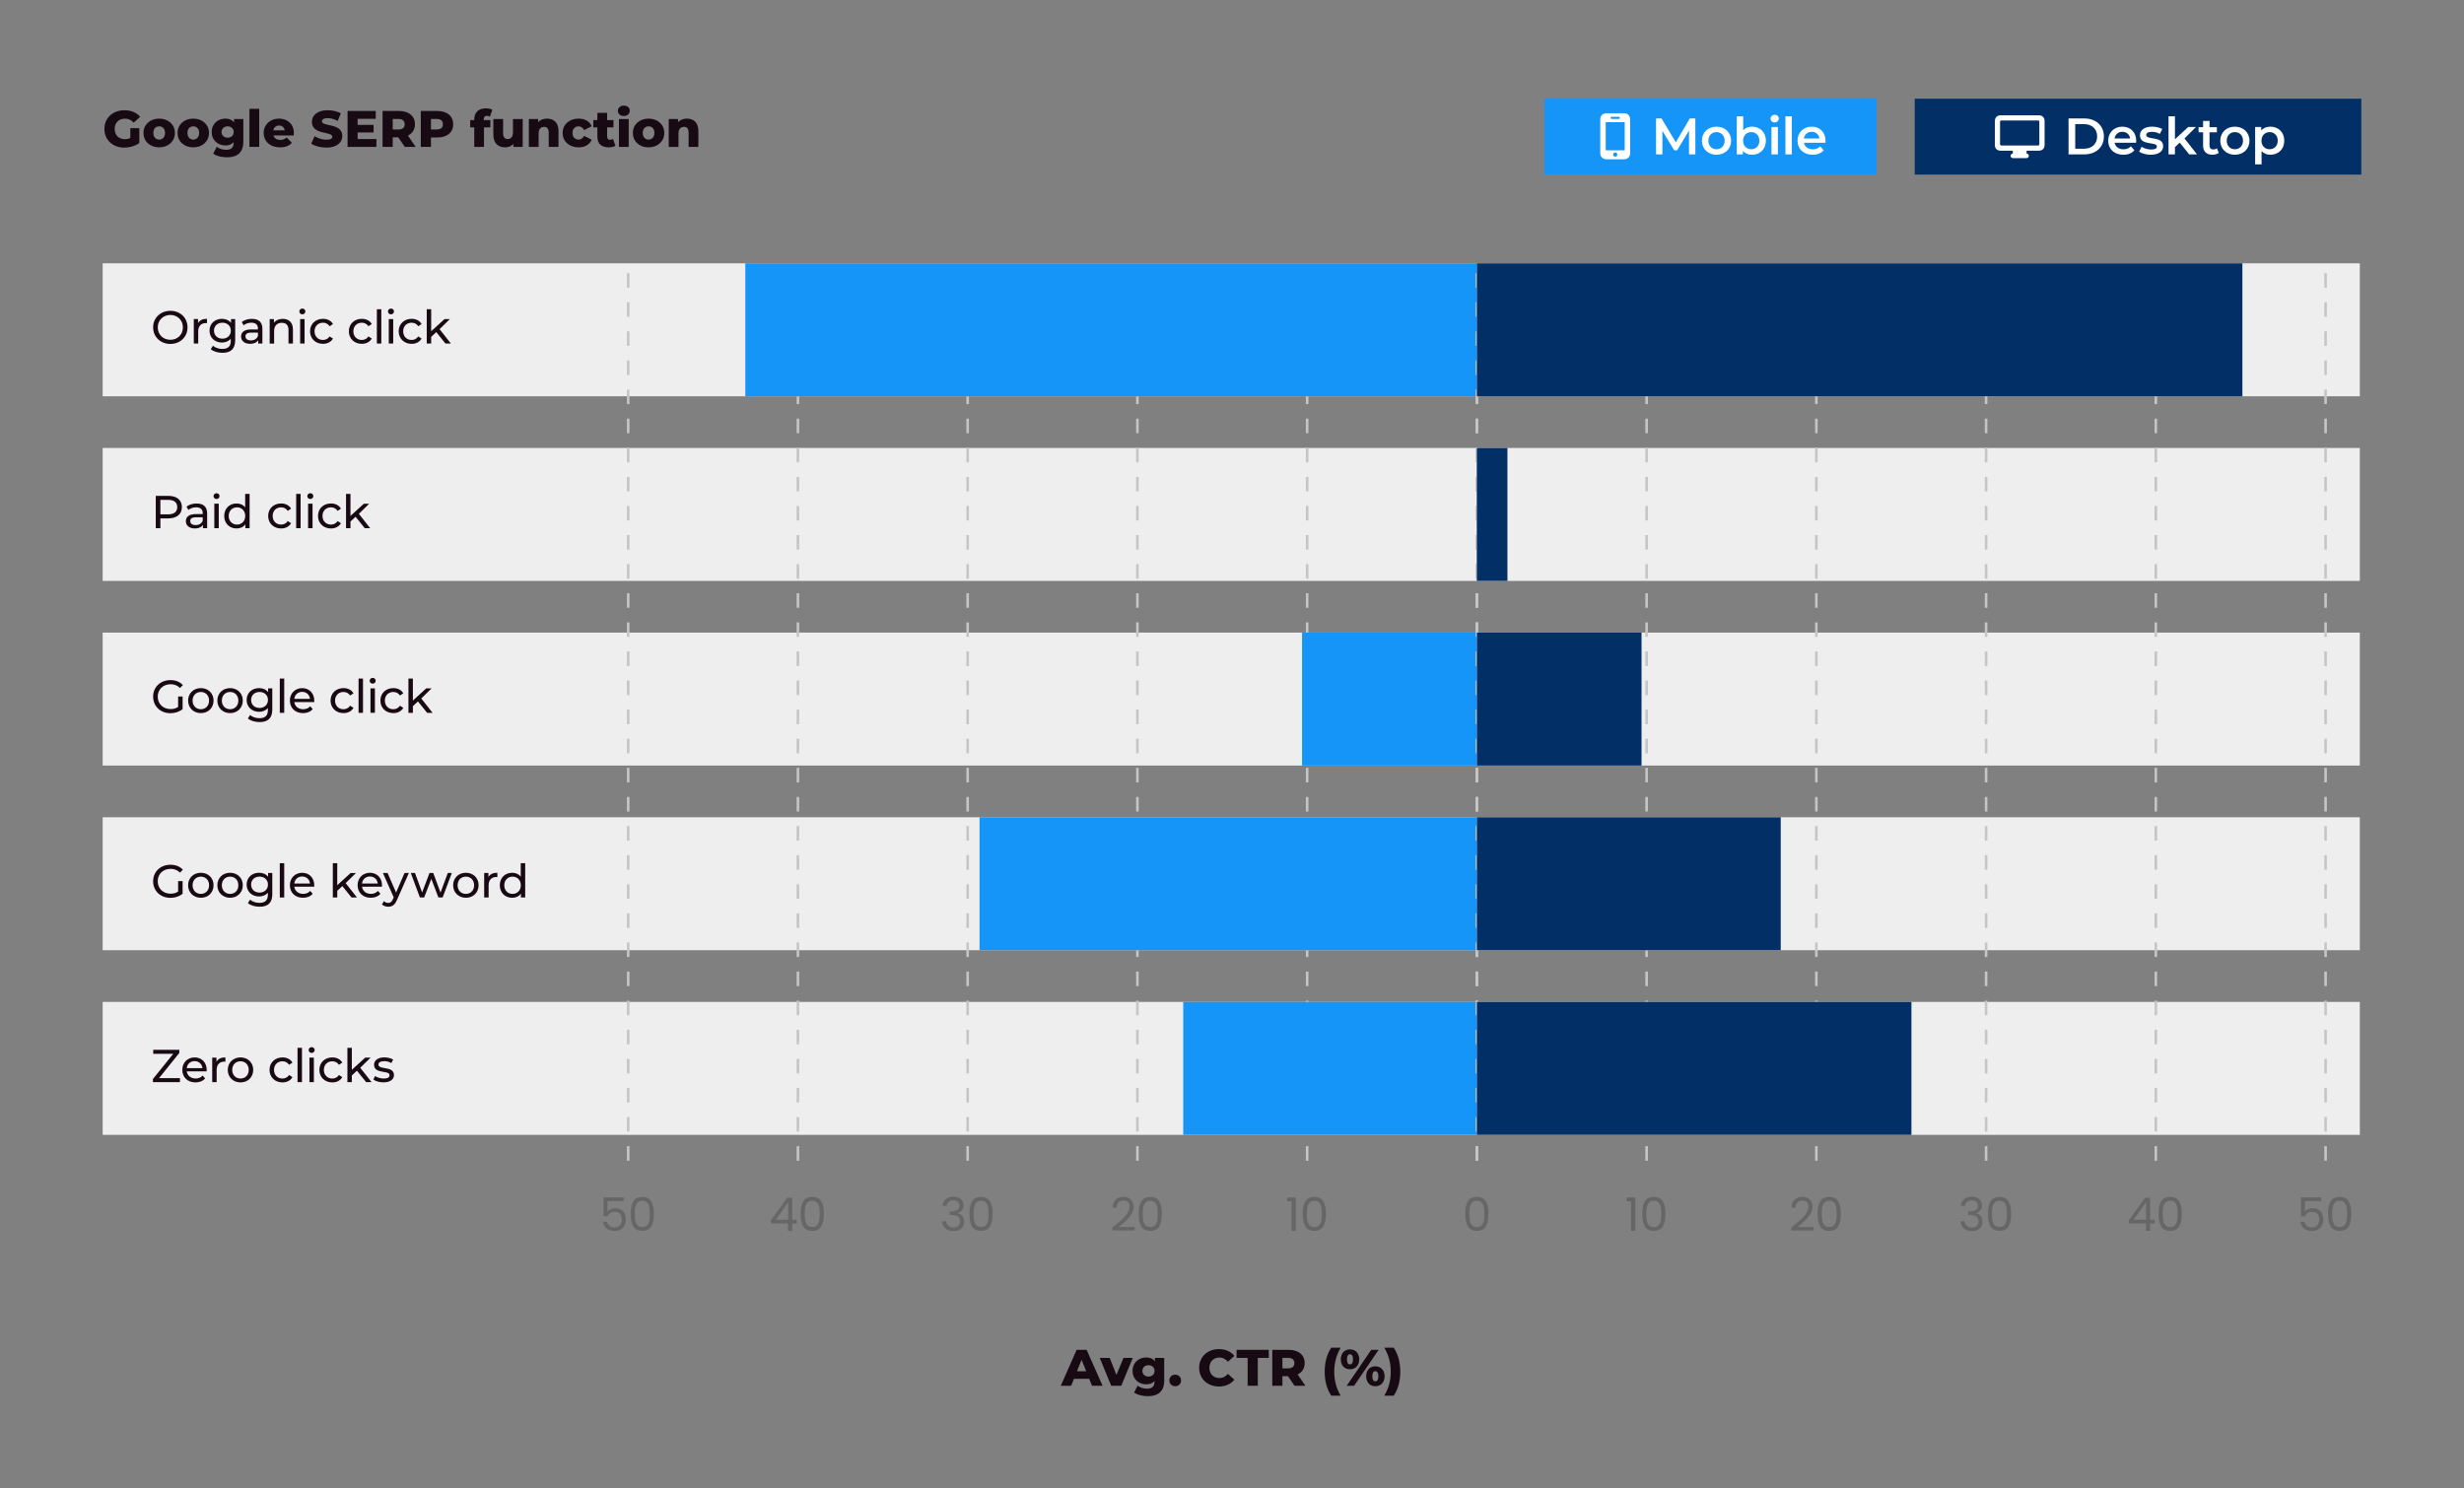 <?xml version="1.0" encoding="UTF-8"?>
<svg id="Layer_1" data-name="Layer 1" xmlns="http://www.w3.org/2000/svg" viewBox="0 0 960 580">
  <rect x="0" y="0" width="960" height="580" fill="#808080" stroke="none"/>
  <defs>
    <style>
      .cls-1 {
        fill: #170a12;
      }

      .cls-2 {
        fill: #023066;
      }

      .cls-3 {
        fill: #1695f9;
      }

      .cls-4 {
        fill: #fff;
      }

      .cls-5 {
        fill: #666;
      }

      .cls-6 {
        fill: none;
        stroke: #c5c5c5;
        stroke-dasharray: 5.67 5.67;
        stroke-miterlimit: 10;
      }

      .cls-7 {
        fill: #190912;
      }

      .cls-8 {
        fill: #eee;
      }
    </style>
  </defs>
  <g>
    <rect class="cls-8" x="40" y="102.61" width="879.41" height="51.81"/>
    <rect class="cls-8" x="40" y="174.56" width="879.41" height="51.81"/>
    <rect class="cls-8" x="40" y="246.51" width="879.41" height="51.81"/>
    <rect class="cls-8" x="40" y="318.47" width="879.41" height="51.81"/>
    <rect class="cls-8" x="40" y="390.42" width="879.41" height="51.81"/>
  </g>
  <g>
    <path class="cls-5" d="M571.88,468.16c.67-1.16,1.85-1.74,3.53-1.74s2.84.58,3.51,1.74,1.01,2.77,1.01,4.83-.34,3.73-1.01,4.9-1.84,1.75-3.51,1.75-2.86-.58-3.53-1.75-1.01-2.8-1.01-4.9.34-3.67,1.01-4.83ZM578.1,470.34c-.14-.73-.42-1.31-.85-1.75s-1.04-.67-1.84-.67-1.44.22-1.86.67-.71,1.03-.85,1.75c-.14.73-.21,1.61-.21,2.66s.07,1.99.21,2.72c.14.73.42,1.32.85,1.76.43.44,1.05.67,1.86.67s1.42-.22,1.84-.67c.43-.44.71-1.03.85-1.76.14-.73.21-1.64.21-2.72s-.07-1.93-.21-2.66Z"/>
    <g>
      <path class="cls-5" d="M501.49,468.12v-1.49h3.38v13.01h-1.66v-11.52h-1.73Z"/>
      <path class="cls-5" d="M508.56,468.16c.67-1.16,1.85-1.74,3.53-1.74s2.84.58,3.51,1.74,1.01,2.77,1.01,4.83-.34,3.73-1.01,4.9-1.84,1.75-3.51,1.75-2.86-.58-3.53-1.75-1.01-2.8-1.01-4.9.34-3.67,1.01-4.83ZM514.78,470.34c-.14-.73-.42-1.31-.85-1.75s-1.04-.67-1.84-.67-1.44.22-1.86.67-.71,1.03-.85,1.75c-.14.73-.21,1.61-.21,2.66s.07,1.99.21,2.72c.14.73.42,1.32.85,1.76.43.44,1.05.67,1.86.67s1.42-.22,1.84-.67c.43-.44.71-1.03.85-1.76.14-.73.21-1.64.21-2.72s-.07-1.93-.21-2.66Z"/>
    </g>
    <g>
      <path class="cls-5" d="M436.98,475.31c.86-.79,1.59-1.61,2.19-2.47.59-.86.89-1.7.89-2.53,0-.78-.19-1.39-.57-1.84s-.99-.67-1.83-.67-1.45.25-1.9.76c-.45.51-.69,1.19-.73,2.04h-1.58c.05-1.34.46-2.38,1.22-3.11.77-.73,1.76-1.1,2.97-1.1s2.22.34,2.94,1.03c.73.68,1.09,1.63,1.09,2.83,0,1-.3,1.97-.89,2.91-.59.94-1.27,1.77-2.02,2.48s-1.72,1.54-2.9,2.49h6.19v1.37h-8.66v-1.17c1.52-1.22,2.72-2.23,3.58-3.01Z"/>
      <path class="cls-5" d="M444.63,468.16c.67-1.16,1.85-1.74,3.53-1.74s2.84.58,3.51,1.74,1.01,2.77,1.01,4.83-.34,3.73-1.01,4.9-1.84,1.75-3.51,1.75-2.86-.58-3.53-1.75-1.01-2.8-1.01-4.9.34-3.67,1.01-4.83ZM450.85,470.34c-.14-.73-.42-1.31-.85-1.75s-1.04-.67-1.84-.67-1.44.22-1.86.67-.71,1.03-.85,1.75c-.14.73-.21,1.61-.21,2.66s.07,1.99.21,2.72c.14.73.42,1.32.85,1.76.43.44,1.05.67,1.86.67s1.42-.22,1.84-.67c.43-.44.71-1.03.85-1.76.14-.73.21-1.64.21-2.72s-.07-1.93-.21-2.66Z"/>
    </g>
    <g>
      <path class="cls-5" d="M368.49,467.3c.77-.62,1.76-.94,2.99-.94.82,0,1.52.15,2.12.44s1.04.69,1.35,1.2c.31.5.46,1.07.46,1.71,0,.74-.21,1.39-.64,1.93s-.98.89-1.67,1.04v.09c.78.19,1.4.57,1.85,1.13.46.56.68,1.3.68,2.21,0,.68-.16,1.3-.47,1.84-.31.55-.78.98-1.4,1.29-.62.31-1.37.47-2.25.47-1.27,0-2.32-.33-3.13-1-.82-.67-1.27-1.61-1.37-2.83h1.58c.08.72.38,1.31.88,1.76.5.46,1.18.68,2.02.68s1.48-.22,1.92-.66.66-1,.66-1.7c0-.9-.3-1.55-.9-1.94-.6-.4-1.51-.59-2.72-.59h-.41v-1.37h.43c1.1-.01,1.94-.2,2.5-.55.56-.35.85-.9.85-1.65,0-.64-.21-1.15-.62-1.53-.41-.38-1.01-.58-1.77-.58s-1.34.19-1.8.58c-.46.38-.73.9-.81,1.55h-1.6c.08-1.1.51-1.97,1.28-2.59Z"/>
      <path class="cls-5" d="M378.71,468.16c.67-1.16,1.85-1.74,3.53-1.74s2.84.58,3.51,1.74,1.01,2.77,1.01,4.83-.34,3.73-1.01,4.9-1.84,1.75-3.51,1.75-2.86-.58-3.53-1.75-1.01-2.8-1.01-4.9.34-3.67,1.01-4.83ZM384.93,470.34c-.14-.73-.42-1.31-.85-1.75s-1.04-.67-1.84-.67-1.44.22-1.86.67-.71,1.03-.85,1.75c-.14.73-.21,1.61-.21,2.66s.07,1.99.21,2.72c.14.73.42,1.32.85,1.76.43.44,1.05.67,1.86.67s1.42-.22,1.84-.67c.43-.44.71-1.03.85-1.76.14-.73.21-1.64.21-2.72s-.07-1.93-.21-2.66Z"/>
    </g>
    <g>
      <path class="cls-5" d="M300.36,476.74v-1.24l6.32-8.75h1.96v8.57h1.8v1.42h-1.8v2.9h-1.62v-2.9h-6.66ZM307.09,468.46l-4.84,6.86h4.84v-6.86Z"/>
      <path class="cls-5" d="M312.94,468.16c.67-1.16,1.85-1.74,3.53-1.74s2.84.58,3.51,1.74,1.01,2.77,1.01,4.83-.34,3.73-1.01,4.9-1.84,1.75-3.51,1.75-2.86-.58-3.53-1.75-1.01-2.8-1.01-4.9.34-3.67,1.01-4.83ZM319.16,470.34c-.14-.73-.42-1.31-.85-1.75s-1.04-.67-1.84-.67-1.44.22-1.86.67-.71,1.03-.85,1.75c-.14.73-.21,1.61-.21,2.66s.07,1.99.21,2.72c.14.73.42,1.32.85,1.76.43.44,1.05.67,1.86.67s1.42-.22,1.84-.67c.43-.44.71-1.03.85-1.76.14-.73.21-1.64.21-2.72s-.07-1.93-.21-2.66Z"/>
    </g>
    <g>
      <path class="cls-5" d="M243.01,468.04h-6.32v4.1c.28-.38.68-.7,1.22-.94s1.12-.37,1.75-.37c1,0,1.81.21,2.43.62s1.07.95,1.34,1.6c.27.65.41,1.35.41,2.08,0,.86-.16,1.64-.49,2.32-.32.68-.82,1.22-1.48,1.62-.67.4-1.49.59-2.48.59-1.26,0-2.28-.32-3.06-.97-.78-.65-1.25-1.51-1.42-2.59h1.6c.16.68.49,1.22.99,1.6s1.14.58,1.91.58c.95,0,1.66-.29,2.14-.86.48-.57.72-1.32.72-2.26s-.24-1.66-.72-2.17c-.48-.51-1.19-.77-2.12-.77-.64,0-1.19.15-1.67.46-.47.31-.82.72-1.04,1.25h-1.55v-7.34h7.83v1.44Z"/>
      <path class="cls-5" d="M246.72,468.16c.67-1.16,1.85-1.74,3.53-1.74s2.84.58,3.51,1.74,1.01,2.77,1.01,4.83-.34,3.73-1.01,4.9-1.84,1.75-3.51,1.75-2.86-.58-3.53-1.75-1.01-2.8-1.01-4.9.34-3.67,1.01-4.83ZM252.94,470.34c-.14-.73-.42-1.31-.85-1.75s-1.04-.67-1.84-.67-1.44.22-1.86.67-.71,1.03-.85,1.75c-.14.73-.21,1.61-.21,2.66s.07,1.99.21,2.72c.14.73.42,1.32.85,1.76.43.44,1.05.67,1.86.67s1.42-.22,1.84-.67c.43-.44.71-1.03.85-1.76.14-.73.21-1.64.21-2.72s-.07-1.93-.21-2.66Z"/>
    </g>
  </g>
  <g>
    <line class="cls-6" x1="575.41" y1="452.3" x2="575.41" y2="102.61"/>
    <line class="cls-6" x1="509.28" y1="452.3" x2="509.28" y2="102.61"/>
    <line class="cls-6" x1="443.14" y1="452.3" x2="443.14" y2="102.61"/>
    <line class="cls-6" x1="377.01" y1="452.3" x2="377.01" y2="102.61"/>
    <line class="cls-6" x1="310.88" y1="452.3" x2="310.88" y2="102.61"/>
    <line class="cls-6" x1="244.75" y1="452.3" x2="244.75" y2="102.61"/>
  </g>
  <g>
    <rect class="cls-3" x="290.38" y="102.61" width="285.03" height="51.81"/>
    <rect class="cls-3" x="575.27" y="174.56" width=".13" height="51.81"/>
    <rect class="cls-3" x="507.29" y="246.51" width="68.12" height="51.81"/>
    <rect class="cls-3" x="381.64" y="318.47" width="193.77" height="51.81"/>
    <rect class="cls-3" x="461" y="390.42" width="114.41" height="51.81"/>
  </g>
  <g>
    <path class="cls-1" d="M50.78,49.94h3.5v5.8c-1.62,1.16-3.84,1.78-5.88,1.78-4.46,0-7.72-3.02-7.72-7.28s3.26-7.28,7.8-7.28c2.62,0,4.74.9,6.12,2.56l-2.52,2.28c-.96-1.06-2.06-1.56-3.4-1.56-2.4,0-4,1.58-4,4s1.6,4,3.96,4c.74,0,1.44-.14,2.14-.46v-3.84Z"/>
    <path class="cls-1" d="M55.9,51.8c0-3.26,2.58-5.58,6.12-5.58s6.12,2.32,6.12,5.58-2.54,5.62-6.12,5.62-6.12-2.34-6.12-5.62ZM64.3,51.8c0-1.64-.98-2.56-2.28-2.56s-2.28.92-2.28,2.56,1,2.6,2.28,2.6,2.28-.94,2.28-2.6Z"/>
    <path class="cls-1" d="M69.18,51.8c0-3.26,2.58-5.58,6.12-5.58s6.12,2.32,6.12,5.58-2.54,5.62-6.12,5.62-6.12-2.34-6.12-5.62ZM77.59,51.8c0-1.64-.98-2.56-2.28-2.56s-2.28.92-2.28,2.56,1,2.6,2.28,2.6,2.28-.94,2.28-2.6Z"/>
    <path class="cls-1" d="M94.81,46.4v8.86c0,4.1-2.32,6.04-6.36,6.04-2.08,0-4.06-.48-5.38-1.42l1.38-2.66c.9.72,2.38,1.16,3.66,1.16,2.04,0,2.9-.92,2.9-2.62v-.36c-.74.86-1.84,1.28-3.22,1.28-2.88,0-5.32-2.04-5.32-5.24s2.44-5.22,5.32-5.22c1.5,0,2.66.48,3.4,1.5v-1.32h3.62ZM91.05,51.44c0-1.32-1-2.2-2.36-2.2s-2.38.88-2.38,2.2,1.02,2.22,2.38,2.22,2.36-.9,2.36-2.22Z"/>
    <path class="cls-1" d="M97.19,42.4h3.8v14.84h-3.8v-14.84Z"/>
    <path class="cls-1" d="M114.43,52.78h-7.88c.32,1.1,1.26,1.74,2.66,1.74,1.06,0,1.76-.3,2.5-.94l2,2.08c-1.04,1.16-2.56,1.76-4.62,1.76-3.86,0-6.36-2.38-6.36-5.62s2.54-5.58,5.96-5.58c3.2,0,5.8,2.04,5.8,5.62,0,.28-.04.64-.06.94ZM106.49,50.78h4.44c-.2-1.14-1.04-1.86-2.22-1.86s-2,.72-2.22,1.86Z"/>
    <path class="cls-1" d="M121.27,55.98l1.3-2.92c1.24.82,3,1.38,4.62,1.38s2.28-.46,2.28-1.14c0-2.22-7.96-.6-7.96-5.8,0-2.5,2.04-4.54,6.2-4.54,1.82,0,3.7.42,5.08,1.22l-1.22,2.94c-1.34-.72-2.66-1.08-3.88-1.08-1.66,0-2.26.56-2.26,1.26,0,2.14,7.94.54,7.94,5.7,0,2.44-2.04,4.52-6.2,4.52-2.3,0-4.58-.62-5.9-1.54Z"/>
    <path class="cls-1" d="M146.65,54.18v3.06h-11.24v-14h10.98v3.06h-7.06v2.36h6.22v2.96h-6.22v2.56h7.32Z"/>
    <path class="cls-1" d="M155.17,53.52h-2.16v3.72h-3.96v-14h6.4c3.82,0,6.22,1.98,6.22,5.18,0,2.06-1,3.58-2.74,4.42l3.02,4.4h-4.24l-2.54-3.72ZM155.21,46.36h-2.2v4.1h2.2c1.64,0,2.46-.76,2.46-2.04s-.82-2.06-2.46-2.06Z"/>
    <path class="cls-1" d="M176.57,48.42c0,3.18-2.4,5.16-6.22,5.16h-2.44v3.66h-3.96v-14h6.4c3.82,0,6.22,1.98,6.22,5.18ZM172.57,48.42c0-1.3-.82-2.06-2.46-2.06h-2.2v4.1h2.2c1.64,0,2.46-.76,2.46-2.04Z"/>
    <path class="cls-1" d="M188.47,46.8h2.58v2.84h-2.48v7.6h-3.8v-7.6h-1.58v-2.84h1.58v-.28c0-2.6,1.62-4.3,4.52-4.3.92,0,1.9.18,2.52.56l-.94,2.68c-.32-.18-.74-.32-1.14-.32-.8,0-1.26.46-1.26,1.42v.24Z"/>
    <path class="cls-1" d="M203.65,46.4v10.84h-3.62v-1.16c-.82.9-1.98,1.34-3.22,1.34-2.66,0-4.6-1.52-4.6-4.96v-6.06h3.8v5.44c0,1.68.66,2.34,1.8,2.34s2.04-.74,2.04-2.56v-5.22h3.8Z"/>
    <path class="cls-1" d="M217.59,51.04v6.2h-3.8v-5.58c0-1.56-.68-2.22-1.78-2.22-1.22,0-2.16.76-2.16,2.56v5.24h-3.8v-10.84h3.62v1.18c.86-.9,2.08-1.36,3.44-1.36,2.54,0,4.48,1.46,4.48,4.82Z"/>
    <path class="cls-1" d="M219.21,51.8c0-3.26,2.58-5.58,6.22-5.58,2.46,0,4.34,1.1,5.08,2.98l-2.94,1.5c-.52-1.02-1.28-1.46-2.16-1.46-1.32,0-2.36.92-2.36,2.56s1.04,2.6,2.36,2.6c.88,0,1.64-.44,2.16-1.46l2.94,1.5c-.74,1.88-2.62,2.98-5.08,2.98-3.64,0-6.22-2.32-6.22-5.62Z"/>
    <path class="cls-1" d="M239.78,56.8c-.66.42-1.64.62-2.64.62-2.78,0-4.4-1.36-4.4-4.14v-3.64h-1.58v-2.84h1.58v-2.82h3.8v2.82h2.48v2.84h-2.48v3.6c0,.8.46,1.24,1.14,1.24.42,0,.84-.12,1.16-.34l.94,2.66Z"/>
    <path class="cls-1" d="M240.73,43.18c0-1.14.92-2.02,2.32-2.02s2.32.82,2.32,1.96c0,1.2-.92,2.08-2.32,2.08s-2.32-.88-2.32-2.02ZM241.15,46.4h3.8v10.84h-3.8v-10.84Z"/>
    <path class="cls-1" d="M246.57,51.8c0-3.26,2.58-5.58,6.12-5.58s6.12,2.32,6.12,5.58-2.54,5.62-6.12,5.62-6.12-2.34-6.12-5.62ZM254.97,51.8c0-1.64-.98-2.56-2.28-2.56s-2.28.92-2.28,2.56,1,2.6,2.28,2.6,2.28-.94,2.28-2.6Z"/>
    <path class="cls-1" d="M272.09,51.04v6.2h-3.8v-5.58c0-1.56-.68-2.22-1.78-2.22-1.22,0-2.16.76-2.16,2.56v5.24h-3.8v-10.84h3.62v1.18c.86-.9,2.08-1.36,3.44-1.36,2.54,0,4.48,1.46,4.48,4.82Z"/>
  </g>
  <g>
    <path class="cls-1" d="M424.35,537.28h-5.92l-1.1,2.72h-4.04l6.18-14h3.9l6.2,14h-4.12l-1.1-2.72ZM423.19,534.36l-1.8-4.48-1.8,4.48h3.6Z"/>
    <path class="cls-1" d="M441.33,529.16l-4.48,10.84h-3.92l-4.46-10.84h3.9l2.6,6.62,2.74-6.62h3.62Z"/>
    <path class="cls-1" d="M453.59,529.16v8.86c0,4.1-2.32,6.04-6.36,6.04-2.08,0-4.06-.48-5.38-1.42l1.38-2.66c.9.72,2.38,1.16,3.66,1.16,2.04,0,2.9-.92,2.9-2.62v-.36c-.74.86-1.84,1.28-3.22,1.28-2.88,0-5.32-2.04-5.32-5.24s2.44-5.22,5.32-5.22c1.5,0,2.66.48,3.4,1.5v-1.32h3.62ZM449.83,534.2c0-1.32-1-2.2-2.36-2.2s-2.38.88-2.38,2.2,1.02,2.22,2.38,2.22,2.36-.9,2.36-2.22Z"/>
    <path class="cls-1" d="M455.59,537.92c0-1.36,1-2.24,2.28-2.24s2.28.88,2.28,2.24-.98,2.26-2.28,2.26-2.28-.94-2.28-2.26Z"/>
    <path class="cls-1" d="M467.2,533c0-4.26,3.26-7.28,7.7-7.28,2.58,0,4.66.94,6.02,2.64l-2.52,2.28c-.88-1.06-1.96-1.64-3.3-1.64-2.3,0-3.9,1.6-3.9,4s1.6,4,3.9,4c1.34,0,2.42-.58,3.3-1.64l2.52,2.28c-1.36,1.7-3.44,2.64-6.02,2.64-4.44,0-7.7-3.02-7.7-7.28Z"/>
    <path class="cls-1" d="M486.09,529.14h-4.3v-3.14h12.54v3.14h-4.28v10.86h-3.96v-10.86Z"/>
    <path class="cls-1" d="M501.81,536.28h-2.16v3.72h-3.96v-14h6.4c3.82,0,6.22,1.98,6.22,5.18,0,2.06-1,3.58-2.74,4.42l3.02,4.4h-4.24l-2.54-3.72ZM501.85,529.12h-2.2v4.1h2.2c1.64,0,2.46-.76,2.46-2.04s-.82-2.06-2.46-2.06Z"/>
    <path class="cls-1" d="M516.11,534.52c0-3.66.92-6.96,2.58-9.36h3.64c-1.76,3.1-2.5,6.06-2.5,9.36s.74,6.26,2.5,9.36h-3.64c-1.66-2.4-2.58-5.7-2.58-9.36Z"/>
    <path class="cls-1" d="M522.39,529.7c0-2.42,1.52-3.88,3.58-3.88s3.6,1.46,3.6,3.88-1.52,3.88-3.6,3.88-3.58-1.44-3.58-3.88ZM534.25,526h2.88l-9.56,14h-2.88l9.56-14ZM527.15,529.7c0-1.42-.5-1.98-1.18-1.98-.64,0-1.18.56-1.18,1.98s.54,1.98,1.18,1.98c.68,0,1.18-.56,1.18-1.98ZM532.27,536.3c0-2.42,1.5-3.88,3.58-3.88s3.6,1.46,3.6,3.88-1.52,3.88-3.6,3.88-3.58-1.44-3.58-3.88ZM537.03,536.3c0-1.42-.52-1.98-1.18-1.98s-1.18.56-1.18,1.98.52,1.98,1.18,1.98,1.18-.56,1.18-1.98Z"/>
    <path class="cls-1" d="M539.35,543.88c1.76-3.1,2.5-6.06,2.5-9.36s-.74-6.26-2.5-9.36h3.64c1.66,2.4,2.58,5.7,2.58,9.36s-.92,6.96-2.58,9.36h-3.64Z"/>
  </g>
  <g>
    <g>
      <path class="cls-7" d="M70.11,420.11v1.57h-10.53v-1.22l7.92-9.81h-7.8v-1.57h10.17v1.22l-7.89,9.81h8.12Z"/>
      <path class="cls-7" d="M80.5,417.48h-7.74c.22,1.67,1.57,2.79,3.46,2.79,1.12,0,2.05-.38,2.75-1.15l.95,1.12c-.86,1.01-2.18,1.55-3.76,1.55-3.08,0-5.13-2.04-5.13-4.88s2.04-4.86,4.79-4.86,4.72,1.98,4.72,4.92c0,.14-.02.36-.04.52ZM72.76,416.24h6.12c-.18-1.6-1.39-2.74-3.06-2.74s-2.88,1.12-3.06,2.74Z"/>
      <path class="cls-7" d="M87.82,412.05v1.67c-.14-.02-.27-.02-.4-.02-1.85,0-3.01,1.13-3.01,3.22v4.75h-1.73v-9.54h1.66v1.6c.61-1.12,1.8-1.69,3.47-1.69Z"/>
      <path class="cls-7" d="M88.74,416.91c0-2.84,2.11-4.86,4.97-4.86s4.95,2.02,4.95,4.86-2.09,4.88-4.95,4.88-4.97-2.04-4.97-4.88ZM96.91,416.91c0-2.03-1.37-3.35-3.21-3.35s-3.22,1.31-3.22,3.35,1.39,3.37,3.22,3.37,3.21-1.33,3.21-3.37Z"/>
      <path class="cls-7" d="M105.01,416.91c0-2.84,2.11-4.86,5.04-4.86,1.71,0,3.13.7,3.89,2.03l-1.31.85c-.61-.94-1.55-1.37-2.59-1.37-1.87,0-3.28,1.31-3.28,3.35s1.4,3.37,3.28,3.37c1.04,0,1.98-.43,2.59-1.37l1.31.83c-.76,1.33-2.18,2.05-3.89,2.05-2.93,0-5.04-2.04-5.04-4.88Z"/>
      <path class="cls-7" d="M115.92,408.32h1.73v13.36h-1.73v-13.36Z"/>
      <path class="cls-7" d="M120.26,409.18c0-.63.5-1.13,1.17-1.13s1.17.49,1.17,1.1c0,.65-.49,1.15-1.17,1.15s-1.17-.49-1.17-1.12ZM120.56,412.14h1.73v9.54h-1.73v-9.54Z"/>
      <path class="cls-7" d="M124.43,416.91c0-2.84,2.11-4.86,5.04-4.86,1.71,0,3.13.7,3.89,2.03l-1.31.85c-.61-.94-1.55-1.37-2.59-1.37-1.87,0-3.28,1.31-3.28,3.35s1.4,3.37,3.28,3.37c1.04,0,1.98-.43,2.59-1.37l1.31.83c-.76,1.33-2.18,2.05-3.89,2.05-2.93,0-5.04-2.04-5.04-4.88Z"/>
      <path class="cls-7" d="M139.06,417.23l-1.98,1.84v2.61h-1.73v-13.36h1.73v8.57l5.2-4.75h2.09l-4.02,3.94,4.41,5.6h-2.12l-3.58-4.45Z"/>
      <path class="cls-7" d="M145.43,420.67l.72-1.37c.81.58,2.11.99,3.35.99,1.6,0,2.27-.49,2.27-1.3,0-2.14-6.03-.29-6.03-4.09,0-1.71,1.53-2.86,3.98-2.86,1.24,0,2.65.32,3.47.86l-.74,1.37c-.86-.56-1.82-.76-2.75-.76-1.51,0-2.25.56-2.25,1.31,0,2.25,6.05.41,6.05,4.12,0,1.73-1.58,2.83-4.12,2.83-1.58,0-3.15-.49-3.94-1.12Z"/>
    </g>
    <g>
      <path class="cls-7" d="M69.42,343.35h1.73v4.92c-1.26,1.06-3.01,1.6-4.77,1.6-3.87,0-6.72-2.72-6.72-6.45s2.84-6.45,6.75-6.45c2,0,3.69.67,4.84,1.94l-1.12,1.12c-1.04-1.01-2.23-1.46-3.66-1.46-2.92,0-5.02,2.04-5.02,4.84s2.11,4.84,5,4.84c1.06,0,2.05-.23,2.95-.81v-4.11Z"/>
      <path class="cls-7" d="M73.29,344.96c0-2.84,2.11-4.86,4.97-4.86s4.95,2.02,4.95,4.86-2.09,4.88-4.95,4.88-4.97-2.04-4.97-4.88ZM81.46,344.96c0-2.03-1.37-3.35-3.21-3.35s-3.22,1.31-3.22,3.35,1.39,3.37,3.22,3.37,3.21-1.33,3.21-3.37Z"/>
      <path class="cls-7" d="M84.68,344.96c0-2.84,2.11-4.86,4.97-4.86s4.95,2.02,4.95,4.86-2.09,4.88-4.95,4.88-4.97-2.04-4.97-4.88ZM92.86,344.96c0-2.03-1.37-3.35-3.21-3.35s-3.22,1.31-3.22,3.35,1.39,3.37,3.22,3.37,3.21-1.33,3.21-3.37Z"/>
      <path class="cls-7" d="M106.09,340.18v8.25c0,3.37-1.71,4.9-4.95,4.9-1.75,0-3.51-.49-4.55-1.42l.83-1.33c.88.76,2.27,1.24,3.67,1.24,2.25,0,3.28-1.04,3.28-3.21v-.76c-.83.99-2.07,1.48-3.44,1.48-2.75,0-4.84-1.87-4.84-4.63s2.09-4.61,4.84-4.61c1.42,0,2.72.52,3.53,1.57v-1.48h1.64ZM104.4,344.7c0-1.85-1.37-3.1-3.28-3.1s-3.29,1.24-3.29,3.1,1.37,3.12,3.29,3.12,3.28-1.28,3.28-3.12Z"/>
      <path class="cls-7" d="M109.01,336.37h1.73v13.36h-1.73v-13.36Z"/>
      <path class="cls-7" d="M122.4,345.53h-7.74c.22,1.67,1.57,2.79,3.46,2.79,1.12,0,2.05-.38,2.75-1.15l.96,1.12c-.87,1.01-2.18,1.55-3.76,1.55-3.08,0-5.13-2.04-5.13-4.88s2.04-4.86,4.79-4.86,4.72,1.98,4.72,4.92c0,.14-.02.36-.04.52ZM114.66,344.29h6.12c-.18-1.6-1.39-2.74-3.06-2.74s-2.88,1.12-3.06,2.74Z"/>
      <path class="cls-7" d="M133.38,345.28l-1.98,1.84v2.61h-1.73v-13.36h1.73v8.57l5.2-4.75h2.09l-4.02,3.94,4.41,5.6h-2.12l-3.58-4.45Z"/>
      <path class="cls-7" d="M148.79,345.53h-7.74c.22,1.67,1.57,2.79,3.46,2.79,1.12,0,2.05-.38,2.75-1.15l.96,1.12c-.87,1.01-2.18,1.55-3.76,1.55-3.08,0-5.13-2.04-5.13-4.88s2.04-4.86,4.79-4.86,4.72,1.98,4.72,4.92c0,.14-.02.36-.04.52ZM141.05,344.29h6.12c-.18-1.6-1.39-2.74-3.06-2.74s-2.88,1.12-3.06,2.74Z"/>
      <path class="cls-7" d="M159.3,340.18l-4.63,10.5c-.85,2.02-1.95,2.65-3.4,2.65-.92,0-1.85-.31-2.45-.88l.74-1.3c.47.45,1.06.7,1.71.7.83,0,1.35-.38,1.82-1.48l.31-.67-4.21-9.53h1.8l3.33,7.63,3.29-7.63h1.69Z"/>
      <path class="cls-7" d="M176.03,340.18l-3.57,9.54h-1.66l-2.75-7.24-2.79,7.24h-1.66l-3.55-9.54h1.64l2.77,7.6,2.88-7.6h1.46l2.83,7.63,2.84-7.63h1.55Z"/>
      <path class="cls-7" d="M176.55,344.96c0-2.84,2.11-4.86,4.97-4.86s4.95,2.02,4.95,4.86-2.09,4.88-4.95,4.88-4.97-2.04-4.97-4.88ZM184.72,344.96c0-2.03-1.37-3.35-3.21-3.35s-3.22,1.31-3.22,3.35,1.39,3.37,3.22,3.37,3.21-1.33,3.21-3.37Z"/>
      <path class="cls-7" d="M193.78,340.09v1.67c-.14-.02-.27-.02-.4-.02-1.85,0-3.01,1.13-3.01,3.22v4.75h-1.73v-9.54h1.66v1.6c.61-1.12,1.8-1.69,3.48-1.69Z"/>
      <path class="cls-7" d="M204.62,336.37v13.36h-1.66v-1.51c-.77,1.08-2,1.62-3.4,1.62-2.79,0-4.83-1.96-4.83-4.88s2.04-4.86,4.83-4.86c1.35,0,2.54.5,3.33,1.53v-5.26h1.73ZM202.91,344.96c0-2.03-1.39-3.35-3.21-3.35s-3.22,1.31-3.22,3.35,1.39,3.37,3.22,3.37,3.21-1.33,3.21-3.37Z"/>
    </g>
    <g>
      <path class="cls-7" d="M69.42,271.4h1.73v4.92c-1.26,1.06-3.01,1.6-4.77,1.6-3.87,0-6.72-2.72-6.72-6.45s2.84-6.45,6.75-6.45c2,0,3.69.67,4.84,1.95l-1.12,1.12c-1.04-1.01-2.23-1.46-3.66-1.46-2.92,0-5.02,2.04-5.02,4.84s2.11,4.84,5,4.84c1.06,0,2.05-.23,2.95-.81v-4.11Z"/>
      <path class="cls-7" d="M73.29,273c0-2.84,2.11-4.86,4.97-4.86s4.95,2.02,4.95,4.86-2.09,4.88-4.95,4.88-4.97-2.04-4.97-4.88ZM81.46,273c0-2.03-1.37-3.35-3.21-3.35s-3.22,1.31-3.22,3.35,1.39,3.37,3.22,3.37,3.21-1.33,3.21-3.37Z"/>
      <path class="cls-7" d="M84.68,273c0-2.84,2.11-4.86,4.97-4.86s4.95,2.02,4.95,4.86-2.09,4.88-4.95,4.88-4.97-2.04-4.97-4.88ZM92.86,273c0-2.03-1.37-3.35-3.21-3.35s-3.22,1.31-3.22,3.35,1.39,3.37,3.22,3.37,3.21-1.33,3.21-3.37Z"/>
      <path class="cls-7" d="M106.09,268.23v8.25c0,3.37-1.71,4.9-4.95,4.9-1.75,0-3.51-.49-4.55-1.42l.83-1.33c.88.76,2.27,1.24,3.67,1.24,2.25,0,3.28-1.04,3.28-3.21v-.76c-.83.99-2.07,1.48-3.44,1.48-2.75,0-4.84-1.87-4.84-4.63s2.09-4.61,4.84-4.61c1.42,0,2.72.52,3.53,1.57v-1.48h1.64ZM104.4,272.75c0-1.85-1.37-3.1-3.28-3.1s-3.29,1.24-3.29,3.1,1.37,3.12,3.29,3.12,3.28-1.28,3.28-3.12Z"/>
      <path class="cls-7" d="M109.01,264.42h1.73v13.36h-1.73v-13.36Z"/>
      <path class="cls-7" d="M122.4,273.58h-7.74c.22,1.67,1.57,2.79,3.46,2.79,1.12,0,2.05-.38,2.75-1.15l.96,1.12c-.87,1.01-2.18,1.55-3.76,1.55-3.08,0-5.13-2.04-5.13-4.88s2.04-4.86,4.79-4.86,4.72,1.98,4.72,4.92c0,.14-.02.36-.04.52ZM114.66,272.34h6.12c-.18-1.6-1.39-2.74-3.06-2.74s-2.88,1.12-3.06,2.74Z"/>
      <path class="cls-7" d="M128.79,273c0-2.84,2.11-4.86,5.04-4.86,1.71,0,3.13.7,3.89,2.03l-1.31.85c-.61-.94-1.55-1.37-2.59-1.37-1.87,0-3.28,1.31-3.28,3.35s1.4,3.37,3.28,3.37c1.04,0,1.98-.43,2.59-1.37l1.31.83c-.76,1.33-2.18,2.05-3.89,2.05-2.93,0-5.04-2.04-5.04-4.88Z"/>
      <path class="cls-7" d="M139.7,264.42h1.73v13.36h-1.73v-13.36Z"/>
      <path class="cls-7" d="M144.03,265.28c0-.63.5-1.13,1.17-1.13s1.17.49,1.17,1.1c0,.65-.49,1.15-1.17,1.15s-1.17-.49-1.17-1.12ZM144.34,268.23h1.73v9.54h-1.73v-9.54Z"/>
      <path class="cls-7" d="M148.2,273c0-2.84,2.11-4.86,5.04-4.86,1.71,0,3.13.7,3.89,2.03l-1.31.85c-.61-.94-1.55-1.37-2.59-1.37-1.87,0-3.28,1.31-3.28,3.35s1.4,3.37,3.28,3.37c1.04,0,1.98-.43,2.59-1.37l1.31.83c-.76,1.33-2.18,2.05-3.89,2.05-2.93,0-5.04-2.04-5.04-4.88Z"/>
      <path class="cls-7" d="M162.84,273.33l-1.98,1.84v2.61h-1.73v-13.36h1.73v8.57l5.2-4.75h2.09l-4.02,3.94,4.41,5.6h-2.12l-3.58-4.45Z"/>
    </g>
    <g>
      <path class="cls-7" d="M70.86,197.61c0,2.74-1.98,4.39-5.26,4.39h-3.11v3.82h-1.8v-12.6h4.92c3.28,0,5.26,1.66,5.26,4.39ZM69.06,197.61c0-1.8-1.21-2.83-3.51-2.83h-3.06v5.65h3.06c2.3,0,3.51-1.03,3.51-2.83Z"/>
      <path class="cls-7" d="M80.71,200.06v5.76h-1.64v-1.26c-.58.86-1.64,1.37-3.13,1.37-2.16,0-3.53-1.15-3.53-2.81,0-1.53.99-2.79,3.83-2.79h2.74v-.34c0-1.46-.85-2.3-2.56-2.3-1.13,0-2.29.4-3.02,1.03l-.72-1.3c.99-.79,2.41-1.22,3.94-1.22,2.61,0,4.09,1.26,4.09,3.87ZM78.98,202.91v-1.33h-2.67c-1.71,0-2.2.67-2.2,1.48,0,.95.79,1.55,2.11,1.55s2.32-.59,2.75-1.69Z"/>
      <path class="cls-7" d="M83.19,193.33c0-.63.5-1.13,1.17-1.13s1.17.49,1.17,1.1c0,.65-.49,1.15-1.17,1.15s-1.17-.49-1.17-1.12ZM83.5,196.28h1.73v9.54h-1.73v-9.54Z"/>
      <path class="cls-7" d="M97.25,192.46v13.36h-1.66v-1.51c-.77,1.08-2,1.62-3.4,1.62-2.79,0-4.83-1.96-4.83-4.88s2.04-4.86,4.83-4.86c1.35,0,2.54.5,3.33,1.53v-5.26h1.73ZM95.54,201.05c0-2.03-1.39-3.35-3.21-3.35s-3.22,1.31-3.22,3.35,1.39,3.37,3.22,3.37,3.21-1.33,3.21-3.37Z"/>
      <path class="cls-7" d="M104.48,201.05c0-2.84,2.11-4.86,5.04-4.86,1.71,0,3.13.7,3.89,2.03l-1.31.85c-.61-.94-1.55-1.37-2.59-1.37-1.87,0-3.28,1.31-3.28,3.35s1.4,3.37,3.28,3.37c1.04,0,1.98-.43,2.59-1.37l1.31.83c-.76,1.33-2.18,2.05-3.89,2.05-2.93,0-5.04-2.04-5.04-4.88Z"/>
      <path class="cls-7" d="M115.39,192.46h1.73v13.36h-1.73v-13.36Z"/>
      <path class="cls-7" d="M119.73,193.33c0-.63.5-1.13,1.17-1.13s1.17.49,1.17,1.1c0,.65-.49,1.15-1.17,1.15s-1.17-.49-1.17-1.12ZM120.04,196.28h1.73v9.54h-1.73v-9.54Z"/>
      <path class="cls-7" d="M123.9,201.05c0-2.84,2.11-4.86,5.04-4.86,1.71,0,3.13.7,3.89,2.03l-1.31.85c-.61-.94-1.55-1.37-2.59-1.37-1.87,0-3.28,1.31-3.28,3.35s1.4,3.37,3.28,3.37c1.04,0,1.98-.43,2.59-1.37l1.31.83c-.76,1.33-2.18,2.05-3.89,2.05-2.93,0-5.04-2.04-5.04-4.88Z"/>
      <path class="cls-7" d="M138.53,201.38l-1.98,1.84v2.61h-1.73v-13.36h1.73v8.57l5.2-4.75h2.09l-4.02,3.94,4.41,5.6h-2.12l-3.58-4.45Z"/>
    </g>
    <g>
      <path class="cls-7" d="M59.66,127.57c0-3.69,2.84-6.45,6.72-6.45s6.68,2.74,6.68,6.45-2.84,6.45-6.68,6.45-6.72-2.75-6.72-6.45ZM71.26,127.57c0-2.79-2.09-4.84-4.88-4.84s-4.92,2.05-4.92,4.84,2.09,4.84,4.92,4.84,4.88-2.05,4.88-4.84Z"/>
      <path class="cls-7" d="M80.64,124.24v1.67c-.14-.02-.27-.02-.4-.02-1.85,0-3.01,1.13-3.01,3.22v4.75h-1.73v-9.54h1.66v1.6c.61-1.12,1.8-1.69,3.48-1.69Z"/>
      <path class="cls-7" d="M91.63,124.33v8.25c0,3.37-1.71,4.9-4.95,4.9-1.75,0-3.51-.49-4.55-1.42l.83-1.33c.88.76,2.27,1.24,3.67,1.24,2.25,0,3.28-1.04,3.28-3.21v-.76c-.83.99-2.07,1.48-3.44,1.48-2.75,0-4.84-1.87-4.84-4.63s2.09-4.61,4.84-4.61c1.42,0,2.72.52,3.53,1.57v-1.48h1.64ZM89.94,128.85c0-1.85-1.37-3.1-3.28-3.1s-3.29,1.24-3.29,3.1,1.37,3.12,3.29,3.12,3.28-1.28,3.28-3.12Z"/>
      <path class="cls-7" d="M102.23,128.11v5.76h-1.64v-1.26c-.58.86-1.64,1.37-3.13,1.37-2.16,0-3.53-1.15-3.53-2.81,0-1.53.99-2.79,3.83-2.79h2.74v-.34c0-1.46-.85-2.3-2.56-2.3-1.13,0-2.29.4-3.02,1.03l-.72-1.3c.99-.79,2.41-1.22,3.94-1.22,2.61,0,4.09,1.26,4.09,3.87ZM100.5,130.95v-1.33h-2.67c-1.71,0-2.2.67-2.2,1.48,0,.95.79,1.55,2.11,1.55s2.32-.59,2.75-1.69Z"/>
      <path class="cls-7" d="M114.13,128.38v5.49h-1.73v-5.29c0-1.87-.94-2.79-2.58-2.79-1.84,0-3.02,1.1-3.02,3.17v4.92h-1.73v-9.54h1.66v1.44c.7-.97,1.93-1.53,3.44-1.53,2.32,0,3.96,1.33,3.96,4.14Z"/>
      <path class="cls-7" d="M116.63,121.37c0-.63.5-1.13,1.17-1.13s1.17.49,1.17,1.1c0,.65-.49,1.15-1.17,1.15s-1.17-.49-1.17-1.12ZM116.94,124.33h1.73v9.54h-1.73v-9.54Z"/>
      <path class="cls-7" d="M120.8,129.1c0-2.84,2.11-4.86,5.04-4.86,1.71,0,3.13.7,3.89,2.03l-1.31.85c-.61-.94-1.55-1.37-2.59-1.37-1.87,0-3.28,1.31-3.28,3.35s1.4,3.37,3.28,3.37c1.04,0,1.98-.43,2.59-1.37l1.31.83c-.76,1.33-2.18,2.05-3.89,2.05-2.93,0-5.04-2.04-5.04-4.88Z"/>
      <path class="cls-7" d="M135.92,129.1c0-2.84,2.11-4.86,5.04-4.86,1.71,0,3.13.7,3.89,2.03l-1.31.85c-.61-.94-1.55-1.37-2.59-1.37-1.87,0-3.28,1.31-3.28,3.35s1.4,3.37,3.28,3.37c1.04,0,1.98-.43,2.59-1.37l1.31.83c-.76,1.33-2.18,2.05-3.89,2.05-2.93,0-5.04-2.04-5.04-4.88Z"/>
      <path class="cls-7" d="M146.83,120.51h1.73v13.36h-1.73v-13.36Z"/>
      <path class="cls-7" d="M151.16,121.37c0-.63.5-1.13,1.17-1.13s1.17.49,1.17,1.1c0,.65-.49,1.15-1.17,1.15s-1.17-.49-1.17-1.12ZM151.47,124.33h1.73v9.54h-1.73v-9.54Z"/>
      <path class="cls-7" d="M155.33,129.1c0-2.84,2.11-4.86,5.04-4.86,1.71,0,3.13.7,3.89,2.03l-1.31.85c-.61-.94-1.55-1.37-2.59-1.37-1.87,0-3.28,1.31-3.28,3.35s1.4,3.37,3.28,3.37c1.04,0,1.98-.43,2.59-1.37l1.31.83c-.76,1.33-2.18,2.05-3.89,2.05-2.93,0-5.04-2.04-5.04-4.88Z"/>
      <path class="cls-7" d="M169.97,129.42l-1.98,1.84v2.61h-1.73v-13.36h1.73v8.57l5.2-4.75h2.09l-4.02,3.94,4.41,5.6h-2.12l-3.58-4.45Z"/>
    </g>
  </g>
  <g>
    <g>
      <path class="cls-5" d="M633.76,468.12v-1.49h3.38v13.01h-1.66v-11.52h-1.73Z"/>
      <path class="cls-5" d="M640.83,468.16c.67-1.16,1.85-1.74,3.53-1.74s2.84.58,3.51,1.74,1.01,2.77,1.01,4.83-.34,3.73-1.01,4.9-1.84,1.75-3.51,1.75-2.86-.58-3.53-1.75-1.01-2.8-1.01-4.9.34-3.67,1.01-4.83ZM647.04,470.34c-.14-.73-.42-1.31-.85-1.75s-1.04-.67-1.84-.67-1.44.22-1.86.67-.71,1.03-.85,1.75c-.14.73-.21,1.61-.21,2.66s.07,1.99.21,2.72c.14.73.42,1.32.85,1.76.43.44,1.05.67,1.86.67s1.42-.22,1.84-.67c.43-.44.71-1.03.85-1.76.14-.73.21-1.64.21-2.72s-.07-1.93-.21-2.66Z"/>
    </g>
    <g>
      <path class="cls-5" d="M701.5,475.31c.86-.79,1.59-1.61,2.19-2.47.59-.86.89-1.7.89-2.53,0-.78-.19-1.39-.57-1.84s-.99-.67-1.83-.67-1.45.25-1.9.76c-.45.51-.69,1.19-.73,2.04h-1.58c.05-1.34.46-2.38,1.22-3.11.77-.73,1.76-1.1,2.97-1.1s2.22.34,2.94,1.03c.73.68,1.09,1.63,1.09,2.83,0,1-.3,1.97-.89,2.91-.59.94-1.27,1.77-2.02,2.48s-1.72,1.54-2.9,2.49h6.19v1.37h-8.66v-1.17c1.52-1.22,2.72-2.23,3.58-3.01Z"/>
      <path class="cls-5" d="M709.16,468.16c.67-1.16,1.85-1.74,3.53-1.74s2.84.58,3.51,1.74,1.01,2.77,1.01,4.83-.34,3.73-1.01,4.9-1.84,1.75-3.51,1.75-2.86-.58-3.53-1.75-1.01-2.8-1.01-4.9.34-3.67,1.01-4.83ZM715.38,470.34c-.14-.73-.42-1.31-.85-1.75s-1.04-.67-1.84-.67-1.44.22-1.86.67-.71,1.03-.85,1.75c-.14.73-.21,1.61-.21,2.66s.07,1.99.21,2.72c.14.73.42,1.32.85,1.76.43.44,1.05.67,1.86.67s1.42-.22,1.84-.67c.43-.44.71-1.03.85-1.76.14-.73.21-1.64.21-2.72s-.07-1.93-.21-2.66Z"/>
    </g>
    <g>
      <path class="cls-5" d="M765.28,467.3c.77-.62,1.76-.94,2.99-.94.82,0,1.52.15,2.12.44s1.04.69,1.35,1.2c.31.5.46,1.07.46,1.71,0,.74-.21,1.39-.64,1.93s-.98.89-1.67,1.04v.09c.78.19,1.4.57,1.85,1.13.46.56.68,1.3.68,2.21,0,.68-.16,1.3-.47,1.84-.31.55-.78.98-1.4,1.29-.62.31-1.37.47-2.25.47-1.27,0-2.32-.33-3.13-1-.82-.67-1.27-1.61-1.37-2.83h1.58c.08.72.38,1.31.88,1.76.5.46,1.18.68,2.02.68s1.48-.22,1.92-.66.66-1,.66-1.7c0-.9-.3-1.55-.9-1.94-.6-.4-1.51-.59-2.72-.59h-.41v-1.37h.43c1.1-.01,1.94-.2,2.5-.55.56-.35.85-.9.85-1.65,0-.64-.21-1.15-.62-1.53-.41-.38-1.01-.58-1.77-.58s-1.34.19-1.8.58c-.46.38-.73.9-.81,1.55h-1.6c.08-1.1.51-1.97,1.28-2.59Z"/>
      <path class="cls-5" d="M775.51,468.16c.67-1.16,1.85-1.74,3.53-1.74s2.84.58,3.51,1.74,1.01,2.77,1.01,4.83-.34,3.73-1.01,4.9-1.84,1.75-3.51,1.75-2.86-.58-3.53-1.75-1.01-2.8-1.01-4.9.34-3.67,1.01-4.83ZM781.72,470.34c-.14-.73-.42-1.31-.85-1.75s-1.04-.67-1.84-.67-1.44.22-1.86.67-.71,1.03-.85,1.75c-.14.73-.21,1.61-.21,2.66s.07,1.99.21,2.72c.14.73.42,1.32.85,1.76.43.44,1.05.67,1.86.67s1.42-.22,1.84-.67c.43-.44.71-1.03.85-1.76.14-.73.21-1.64.21-2.72s-.07-1.93-.21-2.66Z"/>
    </g>
    <g>
      <path class="cls-5" d="M829.41,476.74v-1.24l6.32-8.75h1.96v8.57h1.8v1.42h-1.8v2.9h-1.62v-2.9h-6.66ZM836.14,468.46l-4.84,6.86h4.84v-6.86Z"/>
      <path class="cls-5" d="M842,468.16c.67-1.16,1.85-1.74,3.53-1.74s2.84.58,3.51,1.74,1.01,2.77,1.01,4.83-.34,3.73-1.01,4.9-1.84,1.75-3.51,1.75-2.86-.58-3.53-1.75-1.01-2.8-1.01-4.9.34-3.67,1.01-4.83ZM848.22,470.34c-.14-.73-.42-1.31-.85-1.75s-1.04-.67-1.84-.67-1.44.22-1.86.67-.71,1.03-.85,1.75c-.14.73-.21,1.61-.21,2.66s.07,1.99.21,2.72c.14.73.42,1.32.85,1.76.43.44,1.05.67,1.86.67s1.42-.22,1.84-.67c.43-.44.71-1.03.85-1.76.14-.73.21-1.64.21-2.72s-.07-1.93-.21-2.66Z"/>
    </g>
    <g>
      <path class="cls-5" d="M904.33,468.04h-6.32v4.1c.28-.38.68-.7,1.22-.94s1.12-.37,1.75-.37c1,0,1.81.21,2.43.62s1.07.95,1.34,1.6c.27.65.41,1.35.41,2.08,0,.86-.16,1.64-.49,2.32-.32.68-.82,1.22-1.48,1.62-.67.4-1.49.59-2.48.59-1.26,0-2.28-.32-3.06-.97-.78-.65-1.25-1.51-1.42-2.59h1.6c.16.68.49,1.22.99,1.6s1.14.58,1.91.58c.95,0,1.66-.29,2.14-.86.48-.57.72-1.32.72-2.26s-.24-1.66-.72-2.17c-.48-.51-1.19-.77-2.12-.77-.64,0-1.19.15-1.67.46-.47.31-.82.72-1.04,1.25h-1.55v-7.34h7.83v1.44Z"/>
      <path class="cls-5" d="M908.04,468.16c.67-1.16,1.85-1.74,3.53-1.74s2.84.58,3.51,1.74,1.01,2.77,1.01,4.83-.34,3.73-1.01,4.9-1.84,1.75-3.51,1.75-2.86-.58-3.53-1.75-1.01-2.8-1.01-4.9.34-3.67,1.01-4.83ZM914.26,470.34c-.14-.73-.42-1.31-.85-1.75s-1.04-.67-1.84-.67-1.44.22-1.86.67-.71,1.03-.85,1.75c-.14.73-.21,1.61-.21,2.66s.07,1.99.21,2.72c.14.73.42,1.32.85,1.76.43.44,1.05.67,1.86.67s1.42-.22,1.84-.67c.43-.44.71-1.03.85-1.76.14-.73.21-1.64.21-2.72s-.07-1.93-.21-2.66Z"/>
    </g>
  </g>
  <g>
    <line class="cls-6" x1="575.41" y1="452.3" x2="575.41" y2="102.61"/>
    <line class="cls-6" x1="641.54" y1="452.3" x2="641.54" y2="102.61"/>
    <line class="cls-6" x1="707.67" y1="452.3" x2="707.67" y2="102.61"/>
    <line class="cls-6" x1="773.8" y1="452.3" x2="773.8" y2="102.61"/>
    <line class="cls-6" x1="839.94" y1="452.3" x2="839.94" y2="102.61"/>
    <line class="cls-6" x1="906.07" y1="452.3" x2="906.07" y2="102.61"/>
  </g>
  <g>
    <rect class="cls-2" x="575.41" y="102.61" width="298.25" height="51.81"/>
    <rect class="cls-2" x="575.41" y="174.56" width="11.9" height="51.81"/>
    <rect class="cls-2" x="575.41" y="246.51" width="64.15" height="51.81"/>
    <rect class="cls-2" x="575.41" y="318.47" width="118.38" height="51.81"/>
    <rect class="cls-2" x="575.41" y="390.42" width="169.3" height="51.81"/>
  </g>
  <g>
    <rect class="cls-3" x="601.7" y="38.46" width="129.41" height="29.58"/>
    <g>
      <path class="cls-4" d="M623.48,46.49c0-1.41,1.01-2.36,2.47-2.36h6.8c1.42,0,2.37.96,2.37,2.37v13.2c0,1.42-.96,2.37-2.37,2.37h-6.8c-1.46,0-2.47-.96-2.47-2.36v-13.22ZM633,58.58v-10.96h-7.4v10.96h7.4ZM627.91,46.33h2.77c.24,0,.41-.16.41-.4s-.17-.41-.41-.41h-2.77c-.23,0-.41.17-.41.41s.18.4.41.4ZM630.12,60.22c0-.45-.36-.81-.81-.81s-.82.36-.82.81.36.82.82.82.81-.37.81-.82Z"/>
      <path class="cls-4" d="M658.07,60.16l-.02-9.28-4.6,7.68h-1.16l-4.6-7.56v9.16h-2.48v-14h2.14l5.56,9.28,5.46-9.28h2.14l.02,14h-2.46Z"/>
      <path class="cls-4" d="M663.08,54.82c0-3.2,2.4-5.46,5.68-5.46s5.7,2.26,5.7,5.46-2.38,5.48-5.7,5.48-5.68-2.28-5.68-5.48ZM671.94,54.82c0-2.04-1.36-3.34-3.18-3.34s-3.16,1.3-3.16,3.34,1.36,3.34,3.16,3.34,3.18-1.3,3.18-3.34Z"/>
      <path class="cls-4" d="M688.01,54.82c0,3.32-2.3,5.48-5.42,5.48-1.46,0-2.7-.5-3.54-1.52v1.38h-2.38v-14.84h2.5v5.46c.86-.96,2.06-1.42,3.42-1.42,3.12,0,5.42,2.14,5.42,5.46ZM685.47,54.82c0-2.04-1.36-3.34-3.16-3.34s-3.18,1.3-3.18,3.34,1.38,3.34,3.18,3.34,3.16-1.3,3.16-3.34Z"/>
      <path class="cls-4" d="M689.84,46.22c0-.84.68-1.5,1.6-1.5s1.6.62,1.6,1.44c0,.88-.66,1.56-1.6,1.56s-1.6-.66-1.6-1.5ZM690.18,49.48h2.5v10.68h-2.5v-10.68Z"/>
      <path class="cls-4" d="M695.62,45.32h2.5v14.84h-2.5v-14.84Z"/>
      <path class="cls-4" d="M711.21,55.62h-8.38c.3,1.56,1.6,2.56,3.46,2.56,1.2,0,2.14-.38,2.9-1.16l1.34,1.54c-.96,1.14-2.46,1.74-4.3,1.74-3.58,0-5.9-2.3-5.9-5.48s2.34-5.46,5.52-5.46,5.4,2.18,5.4,5.52c0,.2-.02.5-.04.74ZM702.81,53.96h6.06c-.2-1.54-1.38-2.6-3.02-2.6s-2.8,1.04-3.04,2.6Z"/>
    </g>
  </g>
  <g>
    <rect class="cls-2" x="746" y="38.46" width="174" height="29.58"/>
    <g>
      <path class="cls-4" d="M777.23,56.43v-9.22c0-1.44.85-2.29,2.29-2.29h14.78c1.44,0,2.29.86,2.29,2.29v9.22c0,1.44-.85,2.29-2.29,2.29h-4.72v1.13h0c.49,0,.88.41.88.88s-.39.88-.88.88h-5.36c-.49,0-.88-.41-.88-.88s.39-.88.88-.88h0v-1.13h-4.72c-1.44,0-2.29-.86-2.29-2.29ZM794.06,56.71c.3,0,.49-.19.49-.5v-8.77c0-.31-.19-.5-.49-.5h-14.33c-.3,0-.49.19-.49.5v8.77c0,.31.19.5.49.5h14.33Z"/>
      <path class="cls-4" d="M805.93,46.16h6.12c4.54,0,7.64,2.8,7.64,7s-3.1,7-7.64,7h-6.12v-14ZM811.93,57.96c3.12,0,5.14-1.9,5.14-4.8s-2.02-4.8-5.14-4.8h-3.4v9.6h3.4Z"/>
      <path class="cls-4" d="M832.25,55.62h-8.38c.3,1.56,1.6,2.56,3.46,2.56,1.2,0,2.14-.38,2.9-1.16l1.34,1.54c-.96,1.14-2.46,1.74-4.3,1.74-3.58,0-5.9-2.3-5.9-5.48s2.34-5.46,5.52-5.46,5.4,2.18,5.4,5.52c0,.2-.02.5-.04.74ZM823.85,53.96h6.06c-.2-1.54-1.38-2.6-3.02-2.6s-2.8,1.04-3.04,2.6Z"/>
      <path class="cls-4" d="M833.43,59.1l.96-1.9c.94.62,2.38,1.06,3.72,1.06,1.58,0,2.24-.44,2.24-1.18,0-2.04-6.6-.12-6.6-4.38,0-2.02,1.82-3.34,4.7-3.34,1.42,0,3.04.34,4,.92l-.96,1.9c-1.02-.6-2.04-.8-3.06-.8-1.52,0-2.24.5-2.24,1.2,0,2.16,6.6.24,6.6,4.42,0,2-1.84,3.3-4.84,3.3-1.78,0-3.56-.52-4.52-1.2Z"/>
      <path class="cls-4" d="M849.24,55.58l-1.86,1.76v2.82h-2.5v-14.84h2.5v8.96l5.18-4.8h3l-4.46,4.48,4.88,6.2h-3.04l-3.7-4.58Z"/>
      <path class="cls-4" d="M864.43,59.58c-.6.48-1.5.72-2.4.72-2.34,0-3.68-1.24-3.68-3.6v-5.14h-1.76v-2h1.76v-2.44h2.5v2.44h2.86v2h-2.86v5.08c0,1.04.52,1.6,1.48,1.6.52,0,1.02-.14,1.4-.44l.7,1.78Z"/>
      <path class="cls-4" d="M865.04,54.82c0-3.2,2.4-5.46,5.68-5.46s5.7,2.26,5.7,5.46-2.38,5.48-5.7,5.48-5.68-2.28-5.68-5.48ZM873.9,54.82c0-2.04-1.36-3.34-3.18-3.34s-3.16,1.3-3.16,3.34,1.36,3.34,3.16,3.34,3.18-1.3,3.18-3.34Z"/>
      <path class="cls-4" d="M889.97,54.82c0,3.32-2.3,5.48-5.42,5.48-1.36,0-2.56-.46-3.42-1.44v5.18h-2.5v-14.56h2.38v1.4c.84-1.02,2.08-1.52,3.54-1.52,3.12,0,5.42,2.16,5.42,5.46ZM887.43,54.82c0-2.04-1.36-3.34-3.16-3.34s-3.18,1.3-3.18,3.34,1.38,3.34,3.18,3.34,3.16-1.3,3.16-3.34Z"/>
    </g>
  </g>
</svg>